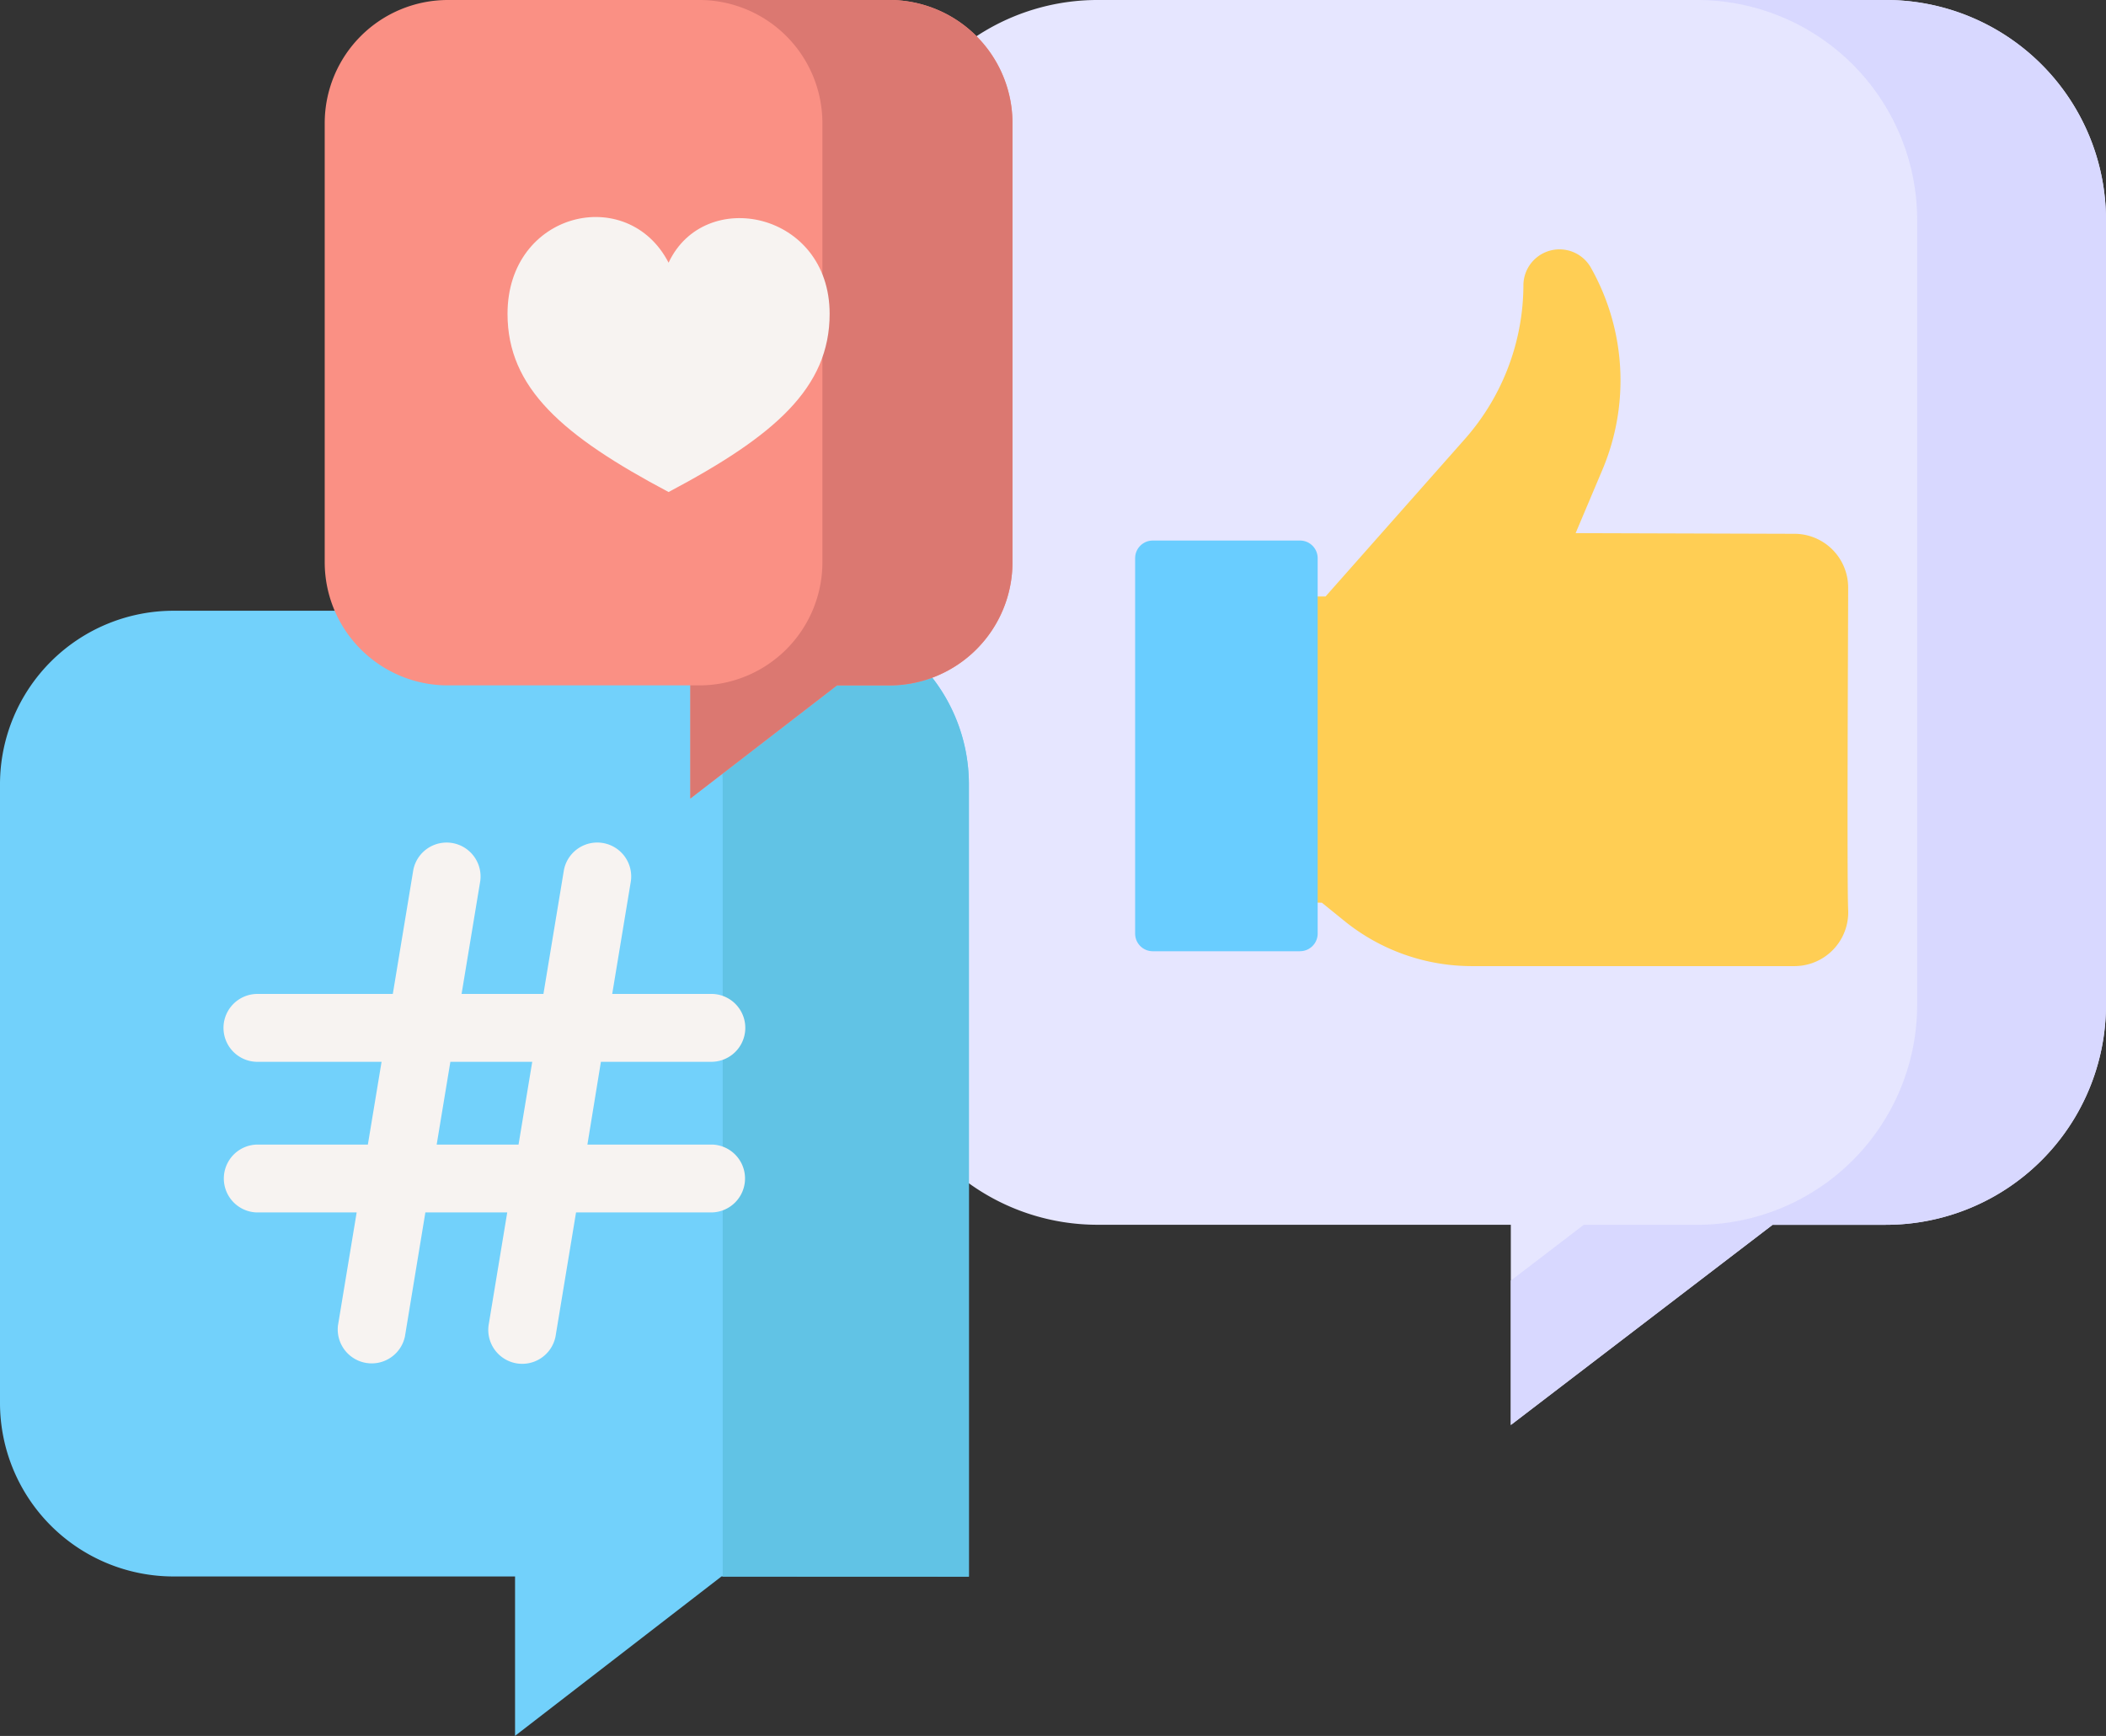 <svg id="Raggruppa_7291" data-name="Raggruppa 7291" xmlns="http://www.w3.org/2000/svg" xmlns:xlink="http://www.w3.org/1999/xlink" width="109.174" height="90" viewBox="0 0 109.174 90">
  <rect x="0" y="0" width="109.174" height="90" fill="#333333" stroke="none"/>
  <defs>
    <clipPath id="clip-path">
      <rect id="Rettangolo_3327" data-name="Rettangolo 3327" width="109.174" height="90" fill="none"/>
    </clipPath>
  </defs>
  <g id="Raggruppa_7291-2" data-name="Raggruppa 7291" transform="translate(0 0)" clip-path="url(#clip-path)">
    <path id="Tracciato_9556" data-name="Tracciato 9556" d="M61.381,61.335a11.4,11.4,0,0,0,6.7,2.163h21.41v10.38L103.062,63.5h5.855A11.411,11.411,0,0,0,120.345,52.1V11.393A11.411,11.411,0,0,0,108.916,0H68.08A11.41,11.41,0,0,0,56.653,11.393V61.335Z" transform="translate(-11.171 0)" fill="#e6e6ff"/>
    <path id="Tracciato_9557" data-name="Tracciato 9557" d="M116.982,0h-9.789a11.411,11.411,0,0,1,11.428,11.393V52.1A11.411,11.411,0,0,1,107.194,63.5h-5.855l-3.783,2.893v7.487L111.127,63.5h5.855A11.411,11.411,0,0,0,128.41,52.1V11.393A11.411,11.411,0,0,0,116.982,0" transform="translate(-19.236 0)" fill="#d8d8ff"/>
    <path id="Tracciato_9558" data-name="Tracciato 9558" d="M84.752,49.974l1.178.954a10.49,10.49,0,0,0,6.6,2.336h16.721a2.789,2.789,0,0,0,2.787-2.924c-.071-1.5,0-15.163,0-16.7a2.789,2.789,0,0,0-2.79-2.789l-11.338-.035L99.3,27.526A11.9,11.9,0,0,0,98.67,17a1.871,1.871,0,0,0-3.467.921,12.1,12.1,0,0,1-3.027,8.007L84.946,34.1H82.31v15.87Z" transform="translate(-16.23 -3.176)" fill="#ffce54"/>
    <path id="Tracciato_9559" data-name="Tracciato 9559" d="M81.846,56.2H74.212a.914.914,0,0,1-.914-.914V35.822a.914.914,0,0,1,.914-.914h7.634a.914.914,0,0,1,.914.914V55.284a.914.914,0,0,1-.914.914" transform="translate(-14.453 -6.883)" fill="#69cdff"/>
    <path id="Tracciato_9560" data-name="Tracciato 9560" d="M50.227,89.514V48.425a9,9,0,0,0-9.012-8.984H9.012A9,9,0,0,0,0,48.425v32.1a9,9,0,0,0,9.012,8.984H26.7v8.263l10.7-8.263Z" transform="translate(0 -7.777)" fill="#72d1fb"/>
    <path id="Tracciato_9561" data-name="Tracciato 9561" d="M48.2,39.441H35.442a9,9,0,0,1,9.012,8.984V89.514H57.215V48.425A9,9,0,0,0,48.2,39.441" transform="translate(-6.988 -7.777)" fill="#61c3e5"/>
    <path id="Tracciato_9562" data-name="Tracciato 9562" d="M39.772,70.068H33.3L34,65.777h5.767a1.76,1.76,0,0,0,0-3.519H34.586l.969-5.858a1.76,1.76,0,0,0-3.471-.574L31.02,62.259H26.777l.969-5.858a1.76,1.76,0,0,0-3.471-.574l-1.063,6.432H16.153a1.76,1.76,0,0,0,0,3.519h6.476l-.71,4.291H16.153a1.76,1.76,0,0,0,0,3.518h5.185l-.969,5.859a1.761,1.761,0,0,0,3.471.574L24.9,73.586h4.244l-.968,5.859a1.76,1.76,0,0,0,3.471.574l1.064-6.433h7.058A1.76,1.76,0,0,0,39.772,70.068Zm-10.042,0H25.486l.71-4.291h4.244Z" transform="translate(-2.849 -10.728)" fill="#f7f3f1"/>
    <path id="Tracciato_9563" data-name="Tracciato 9563" d="M50.22,0H27.368a6.386,6.386,0,0,0-6.4,6.376V29.158a6.386,6.386,0,0,0,6.4,6.376H39.922V41.4l7.6-5.864h2.7a6.386,6.386,0,0,0,6.4-6.376V6.376A6.386,6.386,0,0,0,50.22,0Z" transform="translate(-4.135 0)" fill="#fa9084"/>
    <path id="Tracciato_9564" data-name="Tracciato 9564" d="M54.875,0H45.023a6.386,6.386,0,0,1,6.4,6.376V29.158a6.386,6.386,0,0,1-6.4,6.376h-.447V41.4l7.6-5.864h2.7a6.386,6.386,0,0,0,6.4-6.376V6.376A6.386,6.386,0,0,0,54.875,0" transform="translate(-8.79 0)" fill="#db7871"/>
    <path id="Tracciato_9565" data-name="Tracciato 9565" d="M41.121,28.272c5.5-2.915,8.349-5.4,8.349-9.239,0-5.3-6.493-6.626-8.349-2.65-2.12-4.108-8.349-2.65-8.349,2.65C32.772,22.876,35.621,25.357,41.121,28.272Z" transform="translate(-6.462 -2.763)" fill="#f7f3f1"/>
  </g>
</svg>
